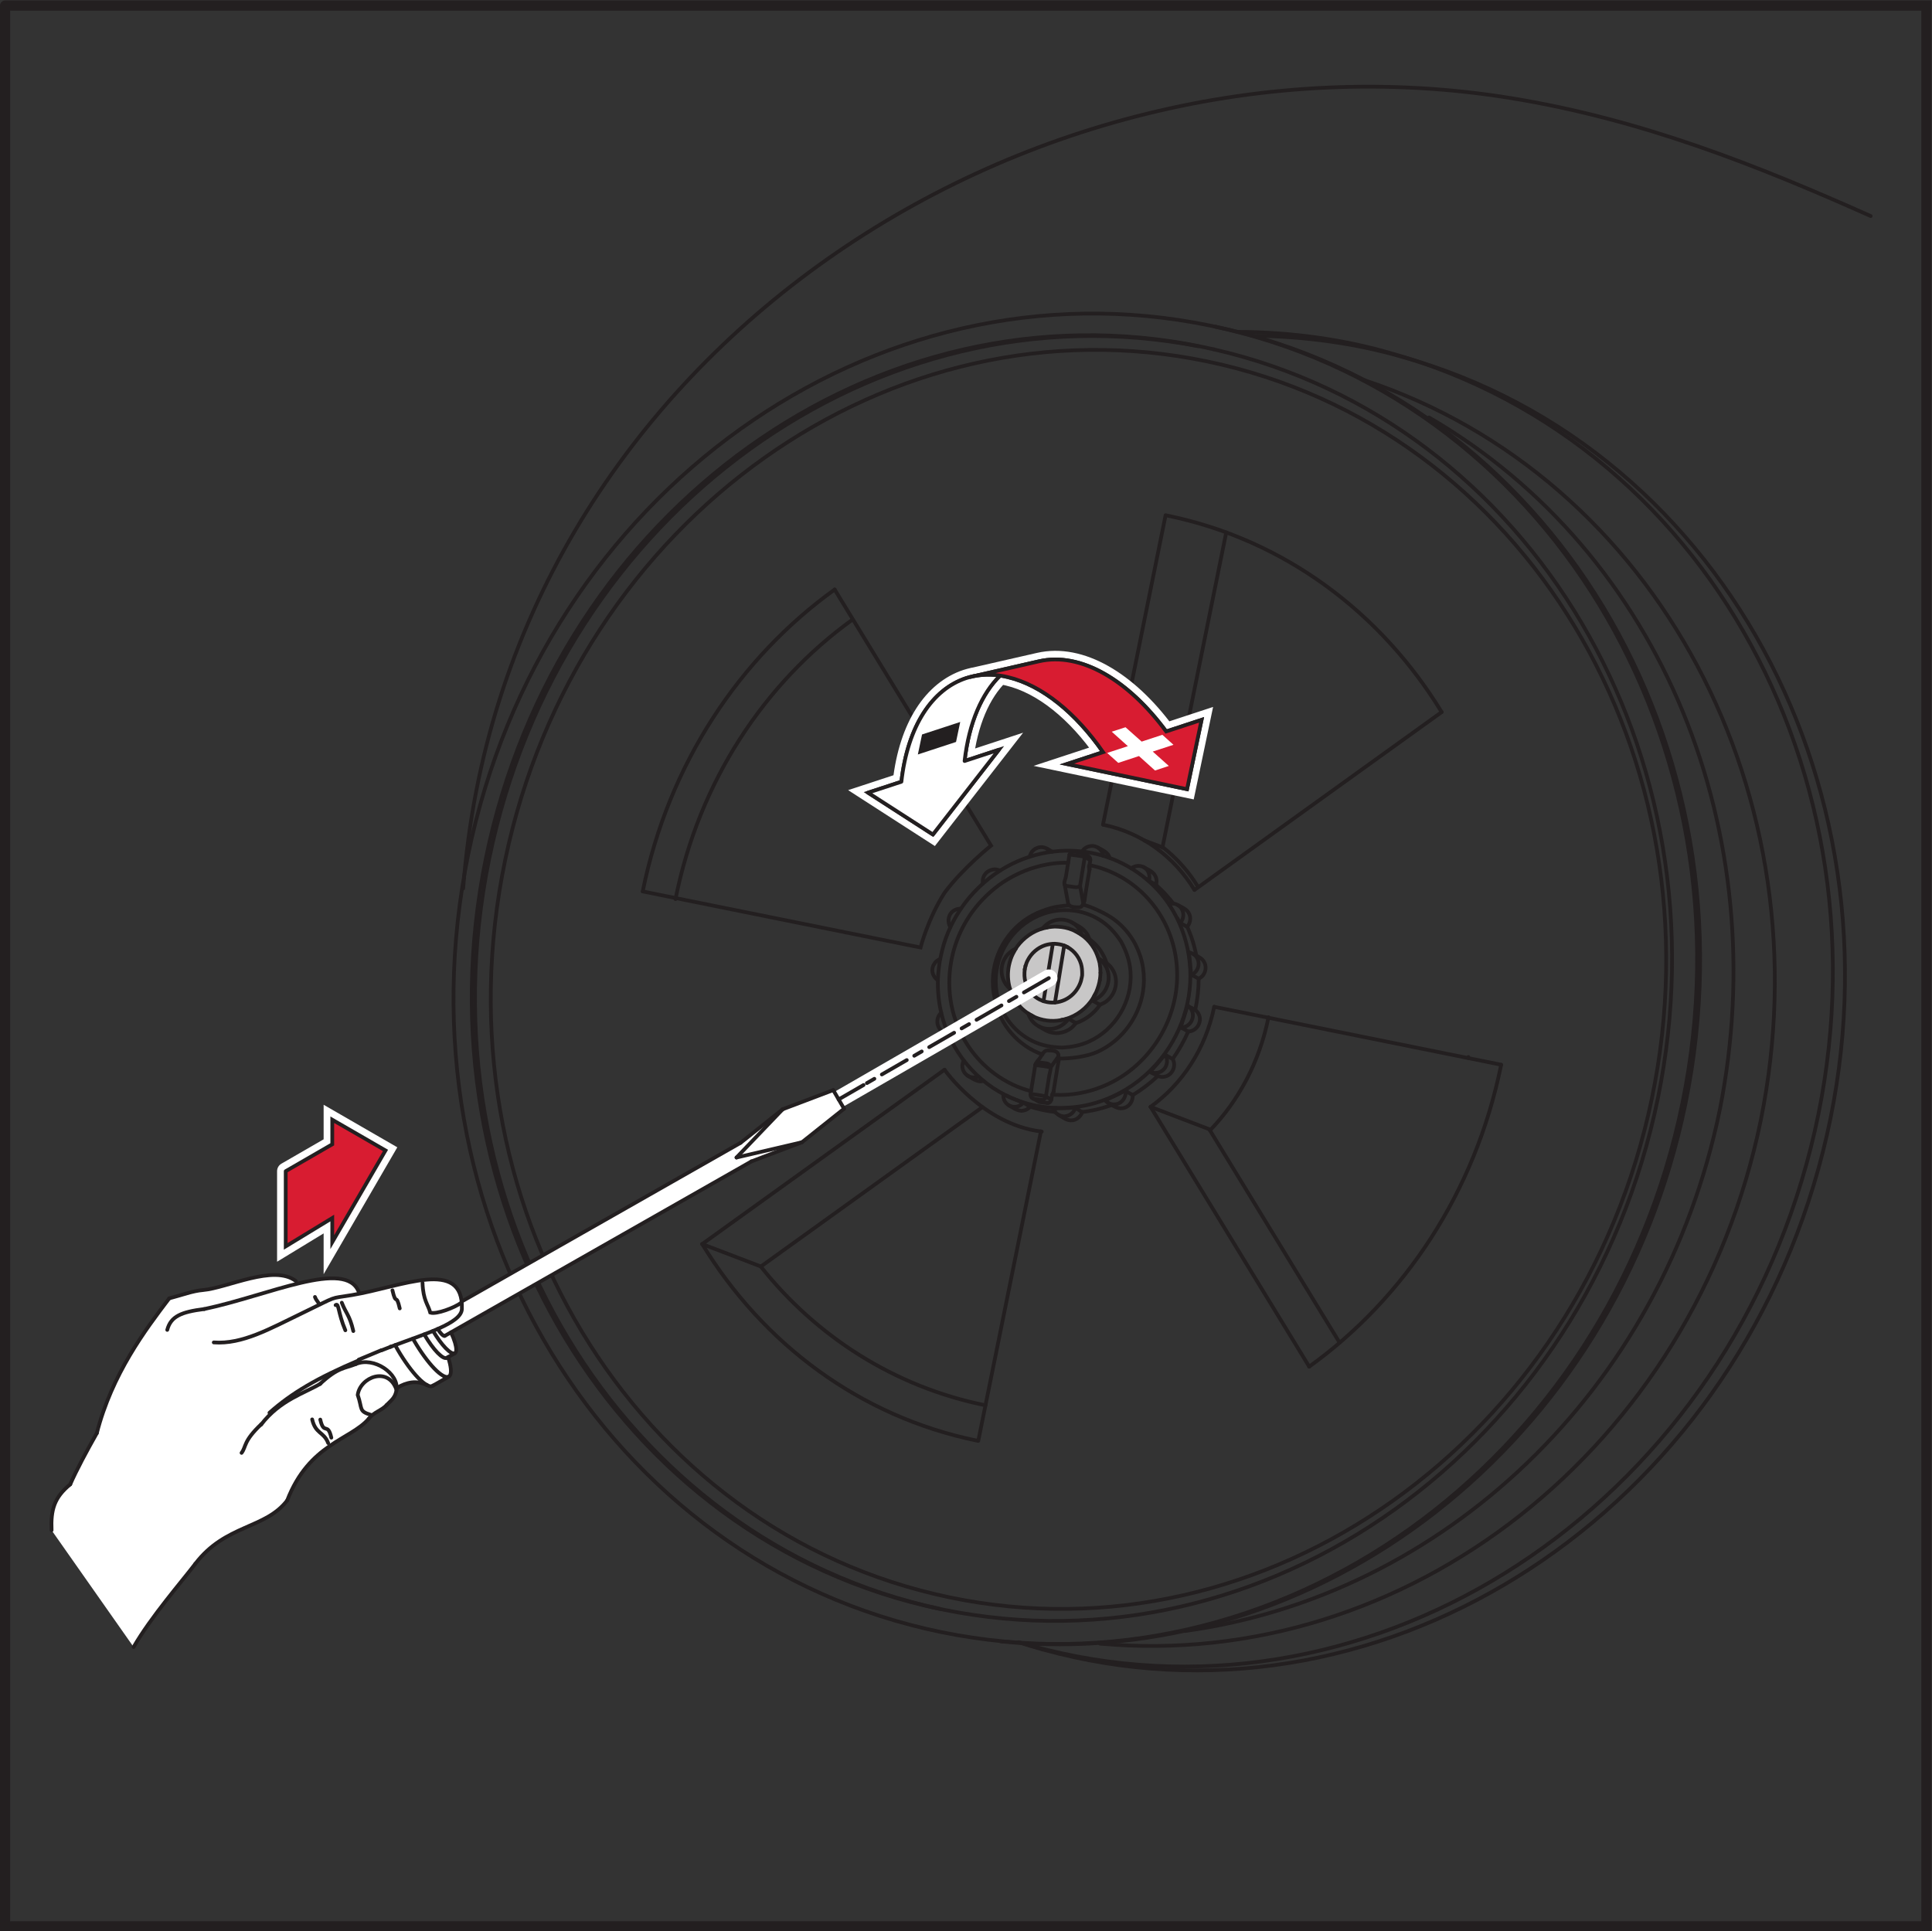 <?xml version="1.0" encoding="UTF-8" standalone="no"?>
<svg
   xmlns:dc="http://purl.org/dc/elements/1.1/"
   xmlns:cc="http://creativecommons.org/ns#"
   xmlns:rdf="http://www.w3.org/1999/02/22-rdf-syntax-ns#"
   xmlns:svg="http://www.w3.org/2000/svg"
   xmlns="http://www.w3.org/2000/svg"
   xmlns:sodipodi="http://sodipodi.sourceforge.net/DTD/sodipodi-0.dtd"
   xmlns:inkscape="http://www.inkscape.org/namespaces/inkscape"
   version="1.1"
   id="svg2"
   xml:space="preserve"
   width="253.64"
   height="253.587"
   viewBox="0 0 253.64 253.587"
   sodipodi:docname="OBJ_GRAF-0000021413-XX-002.eps"><rect x="0" y="0" width="253.64" height="253.587" fill="#333333" stroke="none"/><defs
     id="defs6" /><sodipodi:namedview
     pagecolor="#ffffff"
     bordercolor="#666666"
     borderopacity="1"
     objecttolerance="10"
     gridtolerance="10"
     guidetolerance="10"
     inkscape:pageopacity="0"
     inkscape:pageshadow="2"
     inkscape:window-width="640"
     inkscape:window-height="480"
     id="namedview4" /><g
     id="g10"
     inkscape:groupmode="layer"
     inkscape:label="ink_ext_XXXXXX"
     transform="matrix(1.333,0,0,-1.333,0,253.587)"><g
       id="g12"
       transform="scale(0.1)"><path
         d="M 5.004,1896.9 H 1897.26 V 5 H 5.004 v 1891.9"
         style="fill:none;stroke:#231f20;stroke-width:10;stroke-linecap:round;stroke-linejoin:miter;stroke-miterlimit:4;stroke-dasharray:none;stroke-opacity:1"
         id="path14" /><path
         d="m 927.102,294.762 c -330.2,67.699 -538.805,410.718 -465.954,766.128 72.891,355.4 399.641,588.65 729.852,520.96 330.19,-67.71 538.81,-410.72 465.93,-766.131 -72.86,-355.418 -399.62,-588.66 -729.828,-520.957"
         style="fill:none;stroke:#231f20;stroke-width:3.69;stroke-linecap:round;stroke-linejoin:miter;stroke-miterlimit:4;stroke-dasharray:none;stroke-opacity:1"
         id="path16" /><path
         d="m 456.168,1027.26 c 39.324,521.15 551.022,856.68 1032.062,778.46 128.81,-20.96 242.94,-66.46 354.16,-116.15"
         style="fill:none;stroke:#231f20;stroke-width:3.69;stroke-linecap:round;stroke-linejoin:miter;stroke-miterlimit:4;stroke-dasharray:none;stroke-opacity:1"
         id="path18" /><path
         d="M 962.301,483.34 C 846.051,507.16 751.148,579.398 691.59,676.969"
         style="fill:none;stroke:#231f20;stroke-width:3.69;stroke-linecap:round;stroke-linejoin:miter;stroke-miterlimit:4;stroke-dasharray:none;stroke-opacity:1"
         id="path20" /><path
         d="m 633,1024.38 c 25.469,125.89 95.879,230.32 189.102,297.37"
         style="fill:none;stroke:#231f20;stroke-width:3.69;stroke-linecap:round;stroke-linejoin:miter;stroke-miterlimit:4;stroke-dasharray:none;stroke-opacity:1"
         id="path22" /><path
         d="m 1149.13,1394.64 c 116.25,-23.84 211.13,-96.05 270.71,-193.63"
         style="fill:none;stroke:#231f20;stroke-width:3.69;stroke-linecap:round;stroke-linejoin:miter;stroke-miterlimit:4;stroke-dasharray:none;stroke-opacity:1"
         id="path24" /><path
         d="M 1478.44,853.602 C 1452.94,727.691 1382.56,623.281 1289.33,556.211"
         style="fill:none;stroke:#231f20;stroke-width:3.69;stroke-linecap:round;stroke-linejoin:miter;stroke-miterlimit:4;stroke-dasharray:none;stroke-opacity:1"
         id="path26" /><path
         d="M 1343.38,1528.03 C 1633.41,1432 1798.32,1116.64 1734.21,799.191 1667.86,475.629 1385.23,256.121 1083.38,283.398"
         style="fill:none;stroke:#231f20;stroke-width:3.69;stroke-linecap:round;stroke-linejoin:miter;stroke-miterlimit:4;stroke-dasharray:none;stroke-opacity:1"
         id="path28" /><path
         d="m 1195.41,1558.29 c 312.88,-71.61 506.48,-399.72 437.41,-737.642 -70.4,-343.5 -385.9,-568.957 -704.59,-503.597"
         style="fill:none;stroke:#231f20;stroke-width:3.69;stroke-linecap:round;stroke-linejoin:miter;stroke-miterlimit:4;stroke-dasharray:none;stroke-opacity:1"
         id="path30" /><path
         d="m 927.133,317.32 c -316.512,67.391 -515.106,397.41 -445.391,738.88 69.707,341.25 381.278,566.23 698.088,505.22"
         style="fill:none;stroke:#231f20;stroke-width:3.69;stroke-linecap:round;stroke-linejoin:miter;stroke-miterlimit:4;stroke-dasharray:none;stroke-opacity:1"
         id="path32" /><path
         d="M 925.531,317.578 C 608.078,384.301 408.488,715.02 478.609,1057.32 c 70.43,343.46 385.871,568.95 704.591,503.62 4.19,-0.89 8.4,-1.77 11.93,-2.6"
         style="fill:none;stroke:#231f20;stroke-width:3.69;stroke-linecap:round;stroke-linejoin:miter;stroke-miterlimit:4;stroke-dasharray:none;stroke-opacity:1"
         id="path34" /><path
         d="m 935.281,328.988 c -311.84,65 -507.812,390.203 -437.73,726.372 70.078,336.18 379.687,556 691.499,491 311.83,-65.02 507.8,-390.23 437.73,-726.391 C 1556.69,483.82 1247.1,263.988 935.281,328.988"
         style="fill:none;stroke:#231f20;stroke-width:3.69;stroke-linecap:round;stroke-linejoin:miter;stroke-miterlimit:4;stroke-dasharray:none;stroke-opacity:1"
         id="path36" /><path
         d="m 1014.99,281.5 c -2.86,0.781 -5.72,1.609 -8.16,2.32"
         style="fill:none;stroke:#231f20;stroke-width:3.69;stroke-linecap:round;stroke-linejoin:miter;stroke-miterlimit:4;stroke-dasharray:none;stroke-opacity:1"
         id="path38" /><path
         d="m 1218.47,1575.51 c 53.39,-0.15 104.87,-7.62 149.45,-20.49 324.52,-89.93 508.58,-447.93 411.12,-799.579 C 1681.57,403.75 1339.51,191.57 1014.99,281.5"
         style="fill:none;stroke:#231f20;stroke-width:3.69;stroke-linecap:round;stroke-linejoin:miter;stroke-miterlimit:4;stroke-dasharray:none;stroke-opacity:1"
         id="path40" /><path
         d="m 1196.95,1580.61 c 328.78,-69.27 535.5,-411.47 462.99,-765.52 C 1591.35,480.57 1297.8,254.301 985.73,285.602"
         style="fill:none;stroke:#231f20;stroke-width:3.69;stroke-linecap:round;stroke-linejoin:miter;stroke-miterlimit:4;stroke-dasharray:none;stroke-opacity:1"
         id="path42" /><path
         d="M 1407.44,1491.16 C 1638.32,1357.29 1747.5,1079.51 1693.81,809.359 1636.89,531.84 1420.9,330.859 1167.36,295.898"
         style="fill:none;stroke:#231f20;stroke-width:3.69;stroke-linecap:round;stroke-linejoin:miter;stroke-miterlimit:4;stroke-dasharray:none;stroke-opacity:1"
         id="path44" /><path
         d="m 1026.92,277.672 c -8.39,2.328 -16.72,4.828 -23.77,7.148"
         style="fill:none;stroke:#231f20;stroke-width:3.69;stroke-linecap:round;stroke-linejoin:miter;stroke-miterlimit:4;stroke-dasharray:none;stroke-opacity:1"
         id="path46" /><path
         d="m 1233.44,1571.64 c 52.29,-0.39 102.76,-7.85 146.44,-20.45 324.49,-89.94 508.57,-447.94 411.12,-799.62 -97.48,-351.66 -439.57,-563.84 -764.08,-473.898"
         style="fill:none;stroke:#231f20;stroke-width:3.69;stroke-linecap:round;stroke-linejoin:miter;stroke-miterlimit:4;stroke-dasharray:none;stroke-opacity:1"
         id="path48" /><path
         d="m 1086.67,1090 c 38.53,-7.91 70,-31.85 89.74,-64.2"
         style="fill:none;stroke:#231f20;stroke-width:3.69;stroke-linecap:round;stroke-linejoin:miter;stroke-miterlimit:4;stroke-dasharray:none;stroke-opacity:1"
         id="path50" /><path
         d="m 1195.82,910.68 c -8.46,-41.7 -31.77,-76.301 -62.66,-98.532"
         style="fill:none;stroke:#231f20;stroke-width:3.69;stroke-linecap:round;stroke-linejoin:miter;stroke-miterlimit:4;stroke-dasharray:none;stroke-opacity:1"
         id="path52" /><path
         d="m 1026,787.738 c -0.44,0.082 -0.87,0.16 -1.25,0.242"
         style="fill:none;stroke:#231f20;stroke-width:3.69;stroke-linecap:round;stroke-linejoin:miter;stroke-miterlimit:4;stroke-dasharray:none;stroke-opacity:1"
         id="path54" /><path
         d="M 1133.16,812.148 1289.41,556.27"
         style="fill:none;stroke:#231f20;stroke-width:3.69;stroke-linecap:round;stroke-linejoin:miter;stroke-miterlimit:4;stroke-dasharray:none;stroke-opacity:1"
         id="path56" /><path
         d="M 1025.16,787.898 963.469,483.102"
         style="fill:none;stroke:#231f20;stroke-width:3.69;stroke-linecap:round;stroke-linejoin:miter;stroke-miterlimit:4;stroke-dasharray:none;stroke-opacity:1"
         id="path58" /><path
         d="M 930.262,848.73 691.57,676.988"
         style="fill:none;stroke:#231f20;stroke-width:3.69;stroke-linecap:round;stroke-linejoin:miter;stroke-miterlimit:4;stroke-dasharray:none;stroke-opacity:1"
         id="path60" /><path
         d="m 633,1024.34 273.617,-55.254 c 0,0 7.211,28.281 23.672,53.984 18.238,24.47 45.774,46.39 45.774,46.39 L 822.02,1321.71"
         style="fill:none;stroke:#231f20;stroke-width:3.69;stroke-linecap:round;stroke-linejoin:miter;stroke-miterlimit:4;stroke-dasharray:none;stroke-opacity:1"
         id="path62" /><path
         d="m 1086.29,1090.06 61.68,304.82"
         style="fill:none;stroke:#231f20;stroke-width:3.69;stroke-linecap:round;stroke-linejoin:miter;stroke-miterlimit:4;stroke-dasharray:none;stroke-opacity:1"
         id="path64" /><path
         d="M 1176.41,1025.82 1419.86,1201"
         style="fill:none;stroke:#231f20;stroke-width:3.69;stroke-linecap:round;stroke-linejoin:miter;stroke-miterlimit:4;stroke-dasharray:none;stroke-opacity:1"
         id="path66" /><path
         d="m 1195.82,910.688 282.63,-57.059"
         style="fill:none;stroke:#231f20;stroke-width:3.69;stroke-linecap:round;stroke-linejoin:miter;stroke-miterlimit:4;stroke-dasharray:none;stroke-opacity:1"
         id="path68" /><path
         d="m 1133.16,812.148 57.83,-22.078"
         style="fill:none;stroke:#231f20;stroke-width:3.69;stroke-linecap:round;stroke-linejoin:miter;stroke-miterlimit:4;stroke-dasharray:none;stroke-opacity:1"
         id="path70" /><path
         d="m 691.57,676.988 57.821,-22.09"
         style="fill:none;stroke:#231f20;stroke-width:3.69;stroke-linecap:round;stroke-linejoin:miter;stroke-miterlimit:4;stroke-dasharray:none;stroke-opacity:1"
         id="path72" /><path
         d="M 970.609,518.16 C 880.07,536.461 803.41,586.609 749.211,654.961"
         style="fill:none;stroke:#231f20;stroke-width:3.69;stroke-linecap:round;stroke-linejoin:miter;stroke-miterlimit:4;stroke-dasharray:none;stroke-opacity:1"
         id="path74" /><path
         d="m 665.289,1016.75 c 23.207,116.28 87.941,212.86 173.828,274.97"
         style="fill:none;stroke:#231f20;stroke-width:3.69;stroke-linecap:round;stroke-linejoin:miter;stroke-miterlimit:4;stroke-dasharray:none;stroke-opacity:1"
         id="path76" /><path
         d="m 1446.14,861.23 c -0.07,-0.359 -0.13,-0.699 -0.19,-0.992"
         style="fill:none;stroke:#231f20;stroke-width:3.69;stroke-linecap:round;stroke-linejoin:miter;stroke-miterlimit:4;stroke-dasharray:none;stroke-opacity:1"
         id="path78" /><path
         d="m 1249.3,900.43 c -8.82,-44.2 -29.73,-82.641 -57.63,-111.469"
         style="fill:none;stroke:#231f20;stroke-width:3.69;stroke-linecap:round;stroke-linejoin:miter;stroke-miterlimit:4;stroke-dasharray:none;stroke-opacity:1"
         id="path80" /><path
         d="m 967.602,811.898 -218.211,-157"
         style="fill:none;stroke:#231f20;stroke-width:3.69;stroke-linecap:round;stroke-linejoin:miter;stroke-miterlimit:4;stroke-dasharray:none;stroke-opacity:1"
         id="path82" /><path
         d="M 1190.99,790.07 1319.36,579.82"
         style="fill:none;stroke:#231f20;stroke-width:3.69;stroke-linecap:round;stroke-linejoin:miter;stroke-miterlimit:4;stroke-dasharray:none;stroke-opacity:1"
         id="path84" /><path
         d="m 1126.91,1074.63 17.57,-6.71"
         style="fill:none;stroke:#231f20;stroke-width:3.69;stroke-linecap:round;stroke-linejoin:miter;stroke-miterlimit:4;stroke-dasharray:none;stroke-opacity:1"
         id="path86" /><path
         d="m 1144.86,1067.48 62.81,310.45"
         style="fill:none;stroke:#231f20;stroke-width:3.69;stroke-linecap:round;stroke-linejoin:miter;stroke-miterlimit:4;stroke-dasharray:none;stroke-opacity:1"
         id="path88" /><path
         d="m 1144.92,1068.09 c 14.47,-11.28 26.39,-24.97 34.96,-39.28"
         style="fill:none;stroke:#231f20;stroke-width:3.69;stroke-linecap:round;stroke-linejoin:miter;stroke-miterlimit:4;stroke-dasharray:none;stroke-opacity:1"
         id="path90" /><path
         d="m 930.262,848.73 c 0,0 37.578,-53.71 94.898,-60.832"
         style="fill:none;stroke:#231f20;stroke-width:3.69;stroke-linecap:round;stroke-linejoin:miter;stroke-miterlimit:4;stroke-dasharray:none;stroke-opacity:1"
         id="path92" /><path
         d="m 994.633,928.57 c 0,0 8.307,-31.699 44.137,-31.73 35.83,-0.031 44.44,40.195 44.44,40.195 0,0 6.27,42.758 -35.97,51.973 -42.25,9.211 -61.619,-41.055 -52.607,-60.438 v 0"
         style="fill:#c8c7c7;fill-opacity:1;fill-rule:evenodd;stroke:none"
         id="path94" /><path
         d="m 1036.39,1063.45 -5.24,2.97"
         style="fill:none;stroke:#231f20;stroke-width:3.69;stroke-linecap:round;stroke-linejoin:miter;stroke-miterlimit:4;stroke-dasharray:none;stroke-opacity:1"
         id="path96" /><path
         d="M 934.242,882.98 928.949,886"
         style="fill:none;stroke:#231f20;stroke-width:3.69;stroke-linecap:round;stroke-linejoin:miter;stroke-miterlimit:4;stroke-dasharray:none;stroke-opacity:1"
         id="path98" /><path
         d="m 1131.62,1034.61 c 1.48,5.75 -0.63,12 -6.52,14.23 -1.4,0.51 -2.73,0.66 -4.2,0.71 -2.67,-0.24 -4.53,-1.01 -6.83,-2.32"
         style="fill:none;stroke:#231f20;stroke-width:3.69;stroke-linecap:round;stroke-linejoin:miter;stroke-miterlimit:4;stroke-dasharray:none;stroke-opacity:1"
         id="path100" /><path
         d="m 1155.62,1012.38 c -4.15,5.27 -8.49,10.33 -13.4,14.94 l -3.72,3.39 c -2.6,1.93 -5.76,3.02 -8.36,4.98"
         style="fill:none;stroke:#231f20;stroke-width:3.69;stroke-linecap:round;stroke-linejoin:miter;stroke-miterlimit:4;stroke-dasharray:none;stroke-opacity:1"
         id="path102" /><path
         d="m 1128.91,1036.7 2.12,-1.7 0.59,-0.39"
         style="fill:none;stroke:#231f20;stroke-width:3.69;stroke-linecap:round;stroke-linejoin:miter;stroke-miterlimit:4;stroke-dasharray:none;stroke-opacity:1"
         id="path104" /><path
         d="m 1161.32,994.672 c 1.24,-1.934 2.02,-1.902 4.54,-3.328 l 3.44,-1.965 c 0.53,-0.625 3.56,-8.668 3.84,-9.414 2.22,-6.211 3.83,-12.547 5.16,-19.012"
         style="fill:none;stroke:#231f20;stroke-width:3.69;stroke-linecap:round;stroke-linejoin:miter;stroke-miterlimit:4;stroke-dasharray:none;stroke-opacity:1"
         id="path106" /><path
         d="m 1171.44,964.176 c -0.67,-0.403 -0.24,-2.453 -0.15,-3.047 0.64,-4.934 1.13,-9.824 1.4,-14.793"
         style="fill:none;stroke:#231f20;stroke-width:3.69;stroke-linecap:round;stroke-linejoin:miter;stroke-miterlimit:4;stroke-dasharray:none;stroke-opacity:1"
         id="path108" /><path
         d="m 1173.04,943.754 c 0.52,-2.266 1.61,-2.059 4.07,-3.465 l 3.44,-1.953"
         style="fill:none;stroke:#231f20;stroke-width:3.69;stroke-linecap:round;stroke-linejoin:miter;stroke-miterlimit:4;stroke-dasharray:none;stroke-opacity:1"
         id="path110" /><path
         d="m 1177.15,907.535 c 2.2,10.203 3.35,20.352 3.4,30.801"
         style="fill:none;stroke:#231f20;stroke-width:3.69;stroke-linecap:round;stroke-linejoin:miter;stroke-miterlimit:4;stroke-dasharray:none;stroke-opacity:1"
         id="path112" /><path
         d="m 1175.5,962.555 c 3.02,-1.719 6.66,-3.125 9.03,-5.762 3.67,-4.094 3.73,-10.391 0.49,-14.766 -1.21,-1.632 -2.71,-2.714 -4.47,-3.691"
         style="fill:none;stroke:#231f20;stroke-width:3.69;stroke-linecap:round;stroke-linejoin:miter;stroke-miterlimit:4;stroke-dasharray:none;stroke-opacity:1"
         id="path114" /><path
         d="m 1173.68,942.23 c 2.2,1.223 4,2.715 5.26,4.942 2.67,4.699 1.86,10.93 -2.29,14.523 -1.54,1.317 -3.26,1.973 -5.21,2.481"
         style="fill:none;stroke:#231f20;stroke-width:3.69;stroke-linecap:round;stroke-linejoin:miter;stroke-miterlimit:4;stroke-dasharray:none;stroke-opacity:1"
         id="path116" /><path
         d="m 1173.68,942.23 c -1.01,1.282 -0.92,3.34 -1.02,4.883"
         style="fill:none;stroke:#231f20;stroke-width:3.69;stroke-linecap:round;stroke-linejoin:miter;stroke-miterlimit:4;stroke-dasharray:none;stroke-opacity:1"
         id="path118" /><path
         d="m 1163.47,892.801 c 0,0 -0.13,-0.571 -0.19,-0.84 -0.44,-2.461 0.93,-2.141 3.57,-3.641 3.21,-1.832 2.38,-2.199 4.88,-1.832 8.13,1.25 12.7,10.934 8.33,17.922 -0.72,1.16 -1.74,2.383 -2.91,3.125 -0.52,0.32 -6.49,3.809 -7.03,3.926 -0.95,-0.363 -1.36,-2.18 -1.61,-3.02 -1.41,-4.843 -2.91,-9.57 -4.64,-14.3"
         style="fill:none;stroke:#231f20;stroke-width:3.69;stroke-linecap:round;stroke-linejoin:miter;stroke-miterlimit:4;stroke-dasharray:none;stroke-opacity:1"
         id="path120" /><path
         d="m 1170.28,911.43 c 1.51,-1.25 2.75,-2.555 3.58,-4.364 2.51,-5.476 0.24,-12.214 -4.94,-15.226 -1.73,-1 -3.54,-1.399 -5.51,-1.578"
         style="fill:none;stroke:#231f20;stroke-width:3.69;stroke-linecap:round;stroke-linejoin:miter;stroke-miterlimit:4;stroke-dasharray:none;stroke-opacity:1"
         id="path122" /><path
         d="m 1163.41,890.262 c -0.62,1.429 0.28,3.25 0.74,4.609"
         style="fill:none;stroke:#231f20;stroke-width:3.69;stroke-linecap:round;stroke-linejoin:miter;stroke-miterlimit:4;stroke-dasharray:none;stroke-opacity:1"
         id="path124" /><path
         d="m 925.34,954.535 c 1.609,8.223 3.461,16.301 6.344,24.192 5.265,14.394 13.129,27.823 22.976,39.573 11.602,13.79 25.981,25.24 42.168,33.21 14.702,7.24 30.932,11.64 47.292,12.7 13.45,0.85 27.17,-0.52 40.16,-4.15 11.67,-3.25 22.8,-8.34 32.93,-14.92 10.17,-6.6 19.34,-14.72 27.07,-24.07 22.82,-27.675 32.17,-64.902 26.44,-100.195 -2.9,-17.871 -9.6,-35.086 -19.41,-50.316 -10.57,-16.387 -24.64,-30.321 -41.25,-40.579 -12.85,-7.949 -27.08,-13.679 -41.91,-16.628 -8.05,-1.614 -16.14,-2.133 -24.33,-2.391 -5.41,0.199 -10.82,0.379 -16.18,1.129 -10.66,1.441 -21.2,4.371 -31.081,8.621 -35.168,15.16 -61.149,47.23 -69.688,84.469 -2.449,10.715 -3.508,21.847 -3.144,32.824 0.191,5.539 0.906,11.016 1.613,16.531"
         style="fill:none;stroke:#231f20;stroke-width:3.69;stroke-linecap:round;stroke-linejoin:miter;stroke-miterlimit:4;stroke-dasharray:none;stroke-opacity:1"
         id="path126" /><path
         d="m 925.969,957.738 c -1.989,-0.898 -3.301,-1.492 -4.879,-3.34 l -1.879,-2.976 c -2.441,-5.559 -0.238,-11.359 4.488,-14.609"
         style="fill:none;stroke:#231f20;stroke-width:3.69;stroke-linecap:round;stroke-linejoin:miter;stroke-miterlimit:4;stroke-dasharray:none;stroke-opacity:1"
         id="path128" /><path
         d="m 1055.97,1063.42 1.61,0.24 8.18,-1.18"
         style="fill:none;stroke:#231f20;stroke-width:3.69;stroke-linecap:round;stroke-linejoin:miter;stroke-miterlimit:4;stroke-dasharray:none;stroke-opacity:1"
         id="path130" /><path
         d="m 1086.54,1059.35 c -0.88,5.52 -4.77,9.12 -10.25,9.82 -3.29,-0.03 -6.15,-0.87 -8.69,-3.11 l -1.95,-2.44"
         style="fill:none;stroke:#231f20;stroke-width:3.69;stroke-linecap:round;stroke-linejoin:miter;stroke-miterlimit:4;stroke-dasharray:none;stroke-opacity:1"
         id="path132" /><path
         d="m 1065.46,1062.54 v 0 0 c 0,0 0.56,-0.1 0.9,-0.31 0,0 4.94,-2.8 5.23,-2.97 0.3,-0.15 0.33,-0.17 0.33,-0.17 0.75,-0.42 1.32,-1.09 1.64,-1.89 0.83,-2.07 -0.48,-5.17 -0.57,-6.91 l 0.28,-4.37 v 0"
         style="fill:none;stroke:#231f20;stroke-width:3.69;stroke-linecap:round;stroke-linejoin:miter;stroke-miterlimit:4;stroke-dasharray:none;stroke-opacity:1"
         id="path134" /><path
         d="m 1036.26,824.109 c 6.8,-0.218 8.54,-0.437 15.34,0.039 15.47,1.122 30.66,5.543 44.39,12.75 37.46,19.653 62.17,59.493 63.32,101.77 0.28,10.34 -0.82,20.762 -3.31,30.832 -2.48,9.961 -6.3,19.586 -11.4,28.504 -7.56,13.246 -17.88,24.886 -30.2,33.896 -8.21,5.99 -17.24,10.78 -26.78,14.23 -6.33,2.29 -8.09,2.56 -14.63,4.16"
         style="fill:none;stroke:#231f20;stroke-width:3.69;stroke-linecap:round;stroke-linejoin:miter;stroke-miterlimit:4;stroke-dasharray:none;stroke-opacity:1"
         id="path136" /><path
         d="m 1073.79,1055.15 -5.44,3.1 -0.47,0.17 -0.34,0.09 c -0.68,0.19 -1.36,0.33 -2.05,0.45 -0.29,0.06 -0.29,0.06 -0.59,0.12 -3.27,0.51 -6.52,0.98 -9.8,1.34 l -0.5,0.05 -0.77,0.03 -0.47,-0.03"
         style="fill:none;stroke:#231f20;stroke-width:3.69;stroke-linecap:round;stroke-linejoin:miter;stroke-miterlimit:4;stroke-dasharray:none;stroke-opacity:1"
         id="path138" /><path
         d="m 1053.5,1060.88 -0.24,-0.46 -1.25,-7.71 -2.23,-13.82 c -0.5,-3.01 -3.45,-7.92 0.42,-9.07 l 1.03,-0.23 7.48,-1.02 1.13,-0.07 c 1.1,0.03 2.26,0.13 3.24,0.7 l 0.63,0.5 1.25,7.72 2.14,13.11 1.25,7.72 c 0.09,0.5 0.06,0.98 -0.06,1.48 l -0.06,0.31 c -0.33,0.8 -0.71,1.34 -1.37,1.89"
         style="fill:none;stroke:#231f20;stroke-width:3.69;stroke-linecap:round;stroke-linejoin:miter;stroke-miterlimit:4;stroke-dasharray:none;stroke-opacity:1"
         id="path140" /><path
         d="m 980.25,916.723 c -0.227,0.871 -0.449,1.73 -0.648,2.617 -1.692,7.297 -2.204,14.828 -1.571,22.277 2.41,28.508 21.782,54.043 48.799,63.643 1.19,0.42 2.38,0.8 3.57,1.14"
         style="fill:none;stroke:#231f20;stroke-width:3.69;stroke-linecap:round;stroke-linejoin:miter;stroke-miterlimit:4;stroke-dasharray:none;stroke-opacity:1"
         id="path142" /><path
         d="m 1066.51,1011.39 c -0.74,-1.54 -1.91,-2.6 -3.64,-2.73 -2.94,0.15 -10.08,-0.38 -10.95,4.17 l -1.42,7.67 -0.55,3.01 -1.42,7.68"
         style="fill:none;stroke:#231f20;stroke-width:3.69;stroke-linecap:round;stroke-linejoin:miter;stroke-miterlimit:4;stroke-dasharray:none;stroke-opacity:1"
         id="path144" /><path
         d="m 1042.66,859.699 c 11.26,-0.16 27.42,1.84 37.75,6.43 25.72,11.461 43.57,36.914 45.94,64.93 0.66,7.863 0.1,15.812 -1.65,23.496 -1.76,7.59 -4.69,14.883 -8.7,21.543 -4.98,8.254 -11.6,15.488 -19.41,21.125 -7.47,5.367 -21.23,11.827 -30.08,14.167"
         style="fill:none;stroke:#231f20;stroke-width:3.69;stroke-linecap:round;stroke-linejoin:miter;stroke-miterlimit:4;stroke-dasharray:none;stroke-opacity:1"
         id="path146" /><path
         d="m 1053.09,1010.59 c -7.89,-0.53 -15.82,-1.42 -23.25,-4.39"
         style="fill:none;stroke:#231f20;stroke-width:3.69;stroke-linecap:round;stroke-linejoin:miter;stroke-miterlimit:4;stroke-dasharray:none;stroke-opacity:1"
         id="path148" /><path
         d="m 1104.05,974.996 c 5.16,-9.375 8.62,-19.074 9.38,-29.816 2.03,-28.895 -14.82,-57.09 -41.32,-68.879 -8.17,-3.653 -16.59,-5.211 -25.46,-5.789 -10.59,0.168 -20.62,1.91 -30.18,6.66 -7.73,3.84 -14.64,9.277 -20.208,15.859 -5.641,6.629 -9.871,14.407 -12.489,22.688 -1.582,5.058 -2.566,10.261 -2.941,15.535 -1.894,27.051 12.731,53.625 36.568,66.543 6.18,3.373 12.89,5.743 19.79,7.043 6.87,1.28 13.93,1.46 20.84,0.52 8.57,-1.18 16.89,-4.11 24.29,-8.579 9.11,-5.496 15.95,-12.996 21.73,-21.785"
         style="fill:none;stroke:#231f20;stroke-width:3.69;stroke-linecap:round;stroke-linejoin:miter;stroke-miterlimit:4;stroke-dasharray:none;stroke-opacity:1"
         id="path150" /><path
         d="m 1063.71,1029.7 1.43,-7.67 0.32,-1.7 1.41,-7.68 -0.15,-0.65"
         style="fill:none;stroke:#231f20;stroke-width:3.69;stroke-linecap:round;stroke-linejoin:miter;stroke-miterlimit:4;stroke-dasharray:none;stroke-opacity:1"
         id="path152" /><path
         d="m 1066.51,1011.39 c 2.4,5.19 1.13,1.8 2.55,10.54 l 2.48,15.18 c 1.48,9.14 1.42,5.11 0.97,12.07"
         style="fill:none;stroke:#231f20;stroke-width:3.69;stroke-linecap:round;stroke-linejoin:miter;stroke-miterlimit:4;stroke-dasharray:none;stroke-opacity:1"
         id="path154" /><path
         d="m 1042.42,863.039 c -0.68,5.109 -7.11,4.52 -11.03,4.75 -3.55,-0.277 -5.74,-5.5 -7.18,-7.527 -0.62,-0.891 -4.25,-4.571 -4.5,-7.172"
         style="fill:none;stroke:#231f20;stroke-width:3.69;stroke-linecap:round;stroke-linejoin:miter;stroke-miterlimit:4;stroke-dasharray:none;stroke-opacity:1"
         id="path156" /><path
         d="m 1026.65,863.719 c -23.63,8.34 -41.873,28.992 -46.548,53.746"
         style="fill:none;stroke:#231f20;stroke-width:3.69;stroke-linecap:round;stroke-linejoin:miter;stroke-miterlimit:4;stroke-dasharray:none;stroke-opacity:1"
         id="path158" /><path
         d="m 1042.42,863.039 c 0.45,-6.937 0.51,-2.898 -0.97,-12.039 l -2.47,-15.191 -1.25,-7.719 0.06,-0.641"
         style="fill:none;stroke:#231f20;stroke-width:3.69;stroke-linecap:round;stroke-linejoin:miter;stroke-miterlimit:4;stroke-dasharray:none;stroke-opacity:1"
         id="path160" /><path
         d="m 1037.79,827.449 -1.53,-3.34 c -0.83,-2.91 -0.17,-7.918 -4.49,-8.218"
         style="fill:none;stroke:#231f20;stroke-width:3.69;stroke-linecap:round;stroke-linejoin:miter;stroke-miterlimit:4;stroke-dasharray:none;stroke-opacity:1"
         id="path162" /><path
         d="m 1042.81,804.039 c 3.01,-1.711 6.08,-4.09 9.52,-4.91 6.16,-1.481 11.53,2.441 13.73,7.98"
         style="fill:none;stroke:#231f20;stroke-width:3.69;stroke-linecap:round;stroke-linejoin:miter;stroke-miterlimit:4;stroke-dasharray:none;stroke-opacity:1"
         id="path164" /><path
         d="m 1059.18,811.02 c -1.91,-4.872 -5.65,-7.829 -10.89,-8.29 -3.93,0.161 -7.44,1.731 -9.58,5.161 -0.57,0.91 -0.75,1.839 -1.28,2.738"
         style="fill:none;stroke:#231f20;stroke-width:3.69;stroke-linecap:round;stroke-linejoin:miter;stroke-miterlimit:4;stroke-dasharray:none;stroke-opacity:1"
         id="path166" /><path
         d="m 1017.91,820.398 0.26,-0.367 7.5,-1.031 v 0"
         style="fill:none;stroke:#231f20;stroke-width:3.69;stroke-linecap:round;stroke-linejoin:miter;stroke-miterlimit:4;stroke-dasharray:none;stroke-opacity:1"
         id="path168" /><path
         d="m 1031.92,815.898 -8.31,1.043 -5.44,3.09 -1.13,0.36 c -1.49,0.73 -2.29,2.5 -2.08,4.121 l 1.25,7.707 2.12,13.121 1.25,7.691 0.5,1.367"
         style="fill:none;stroke:#231f20;stroke-width:3.69;stroke-linecap:round;stroke-linejoin:miter;stroke-miterlimit:4;stroke-dasharray:none;stroke-opacity:1"
         id="path170" /><path
         d="m 1034.66,850.852 c -1.4,0.636 -3.15,0.82 -4.64,1.019 -2.94,0.418 -6.64,1.16 -9.88,1.25 l -0.56,-0.09"
         style="fill:none;stroke:#231f20;stroke-width:3.69;stroke-linecap:round;stroke-linejoin:miter;stroke-miterlimit:4;stroke-dasharray:none;stroke-opacity:1"
         id="path172" /><path
         d="m 1022.34,855.922 c 0.53,0.047 0.62,0.09 1.16,0.019 l 7.49,-1.019 c 0.6,-0.102 1.17,-0.313 1.68,-0.641 3.8,-2.351 1.25,-8.051 0.74,-11.133 l -2.12,-13.117 -1.25,-7.711 c -0.09,-0.539 -0.17,-0.629 -0.36,-1.121"
         style="fill:none;stroke:#231f20;stroke-width:3.69;stroke-linecap:round;stroke-linejoin:miter;stroke-miterlimit:4;stroke-dasharray:none;stroke-opacity:1"
         id="path174" /><path
         d="m 1015.46,827.59 c -12.77,3.16 -24.999,9.219 -35.589,16.969 -10.258,7.48 -19.141,16.8 -26.191,27.351 -7.121,10.68 -12.321,22.59 -15.422,35.028 -6.93,27.98 -2.848,58.187 10.722,83.535 6.79,12.707 15.95,24.137 26.809,33.607 4.891,4.26 10.121,8.27 15.711,11.61 8.91,5.35 18.34,9.67 28.36,12.52 10.36,2.99 21.34,4.68 32.12,4.33"
         style="fill:none;stroke:#231f20;stroke-width:3.69;stroke-linecap:round;stroke-linejoin:miter;stroke-miterlimit:4;stroke-dasharray:none;stroke-opacity:1"
         id="path176" /><path
         d="m 1057.73,1063.6 -0.59,0.06 c -2.04,-0.24 -3.13,-1.28 -3.82,-3.21"
         style="fill:none;stroke:#231f20;stroke-width:3.69;stroke-linecap:round;stroke-linejoin:miter;stroke-miterlimit:4;stroke-dasharray:none;stroke-opacity:1"
         id="path178" /><path
         d="m 1035.46,819.238 -5.42,3.082 -0.65,0.239 c 0,0 -1.39,0.382 -2.8,0.601 -3.66,0.57 -7.37,1.34 -11.09,1.43 l -0.54,-0.078"
         style="fill:none;stroke:#231f20;stroke-width:3.69;stroke-linecap:round;stroke-linejoin:miter;stroke-miterlimit:4;stroke-dasharray:none;stroke-opacity:1"
         id="path180" /><path
         d="m 1042.43,862.422 -0.06,-0.672 -7.71,-10.898"
         style="fill:none;stroke:#231f20;stroke-width:3.69;stroke-linecap:round;stroke-linejoin:miter;stroke-miterlimit:4;stroke-dasharray:none;stroke-opacity:1"
         id="path182" /><path
         d="m 1040.86,810.809 -1.61,0.031 -1.79,-0.168"
         style="fill:none;stroke:#231f20;stroke-width:3.69;stroke-linecap:round;stroke-linejoin:miter;stroke-miterlimit:4;stroke-dasharray:none;stroke-opacity:1"
         id="path184" /><path
         d="m 1039.78,810.84 c 4.02,-0.059 8.03,-0.102 12.03,0.129 2.13,0.133 4.73,0.551 6.93,0.179 2.73,-0.468 4.64,-3.628 7.32,-4.039 0.81,-0.109 9.29,1.411 10.06,1.582 6.48,1.27 12.74,3.149 18.95,5.321"
         style="fill:none;stroke:#231f20;stroke-width:3.69;stroke-linecap:round;stroke-linejoin:miter;stroke-miterlimit:4;stroke-dasharray:none;stroke-opacity:1"
         id="path186" /><path
         d="m 1088.8,818.391 c 0.32,-0.782 1.56,-1.629 2.23,-2.071 2.41,-1.59 5.39,-2.129 8.2,-1.59 6.19,1.231 9.74,6.879 9.52,12.911"
         style="fill:none;stroke:#231f20;stroke-width:3.69;stroke-linecap:round;stroke-linejoin:miter;stroke-miterlimit:4;stroke-dasharray:none;stroke-opacity:1"
         id="path188" /><path
         d="m 1115.64,823.73 -3.44,1.95 -3.45,1.961 -0.41,0.039 c -2.21,-0.301 -4.34,-1.739 -6.25,-2.711 -3.53,-1.821 -7.13,-3.43 -10.78,-4.989"
         style="fill:none;stroke:#231f20;stroke-width:3.69;stroke-linecap:round;stroke-linejoin:miter;stroke-miterlimit:4;stroke-dasharray:none;stroke-opacity:1"
         id="path190" /><path
         d="m 1089.41,818.961 2.61,1.301"
         style="fill:none;stroke:#231f20;stroke-width:3.69;stroke-linecap:round;stroke-linejoin:miter;stroke-miterlimit:4;stroke-dasharray:none;stroke-opacity:1"
         id="path192" /><path
         d="m 1088.85,818.469 c 0.5,0.453 0.97,0.769 1.57,1.082"
         style="fill:none;stroke:#231f20;stroke-width:3.69;stroke-linecap:round;stroke-linejoin:miter;stroke-miterlimit:4;stroke-dasharray:none;stroke-opacity:1"
         id="path194" /><path
         d="m 1115.64,823.73 c 0.16,-5.55 -2.67,-10.73 -8.15,-12.519 -1.42,-0.473 -2.77,-0.563 -4.25,-0.563 -4.56,0.582 -8.26,3.442 -12.21,5.672"
         style="fill:none;stroke:#231f20;stroke-width:3.69;stroke-linecap:round;stroke-linejoin:miter;stroke-miterlimit:4;stroke-dasharray:none;stroke-opacity:1"
         id="path196" /><path
         d="m 1140.3,842.5 c -7.67,-7.141 -15.75,-13.301 -24.66,-18.77"
         style="fill:none;stroke:#231f20;stroke-width:3.69;stroke-linecap:round;stroke-linejoin:miter;stroke-miterlimit:4;stroke-dasharray:none;stroke-opacity:1"
         id="path198" /><path
         d="m 1135.1,849.43 3.59,3.859 2.96,3.391 3.34,4.101 c 0.67,0.828 1.62,2.02 2.69,2.367 h 0.37 l 3.44,-1.949 3.45,-1.949 0.62,-1.309 c 0.38,-0.902 0.62,-1.82 0.75,-2.793 0.67,-4.91 -1.91,-9.91 -6.31,-12.226 -1.77,-0.922 -3.57,-1.242 -5.54,-1.332 -3.11,0.25 -4.78,1.25 -7.6,2.84 -2.05,1.172 -4.34,1.16 -3.23,3.129"
         style="fill:none;stroke:#231f20;stroke-width:3.69;stroke-linecap:round;stroke-linejoin:miter;stroke-miterlimit:4;stroke-dasharray:none;stroke-opacity:1"
         id="path200" /><path
         d="m 1148.05,863.148 c 2.88,-5.918 1.13,-13.128 -4.91,-16.328 -1.78,-0.929 -3.59,-1.23 -5.57,-1.32 -1.5,0.121 -2.73,0.391 -4.14,0.891"
         style="fill:none;stroke:#231f20;stroke-width:3.69;stroke-linecap:round;stroke-linejoin:miter;stroke-miterlimit:4;stroke-dasharray:none;stroke-opacity:1"
         id="path202" /><path
         d="m 1135.62,850.012 c -0.74,-0.84 -2.54,-2.332 -2.19,-3.621"
         style="fill:none;stroke:#231f20;stroke-width:3.69;stroke-linecap:round;stroke-linejoin:miter;stroke-miterlimit:4;stroke-dasharray:none;stroke-opacity:1"
         id="path204" /><path
         d="m 1170.3,886.371 c -4.28,-9.621 -9.3,-18.512 -15.36,-27.121"
         style="fill:none;stroke:#231f20;stroke-width:3.69;stroke-linecap:round;stroke-linejoin:miter;stroke-miterlimit:4;stroke-dasharray:none;stroke-opacity:1"
         id="path206" /><path
         d="m 990.367,823.57 c 5.574,-2.781 11.353,-4.761 17.093,-7.179 2.59,-1.071 4.75,-3.032 7.32,-4.11 l 4.82,-1.441 c 6.49,-1.84 13.04,-2.961 19.73,-3.801"
         style="fill:none;stroke:#231f20;stroke-width:3.69;stroke-linecap:round;stroke-linejoin:miter;stroke-miterlimit:4;stroke-dasharray:none;stroke-opacity:1"
         id="path208" /><path
         d="m 988.09,824.73 c 0,-2.531 0.199,-4.761 1.476,-7.031 2.68,-4.719 8.512,-6.738 13.574,-4.82 1.91,0.711 3.36,1.891 4.76,3.332"
         style="fill:none;stroke:#231f20;stroke-width:3.69;stroke-linecap:round;stroke-linejoin:miter;stroke-miterlimit:4;stroke-dasharray:none;stroke-opacity:1"
         id="path210" /><path
         d="m 1093.04,1057.23 c -1.61,5.56 -6.74,7.5 -11.43,10.15"
         style="fill:none;stroke:#231f20;stroke-width:3.69;stroke-linecap:round;stroke-linejoin:miter;stroke-miterlimit:4;stroke-dasharray:none;stroke-opacity:1"
         id="path212" /><path
         d="m 1152.45,1010.29 c -0.3,0.51 -0.86,1.23 -0.88,1.87"
         style="fill:none;stroke:#231f20;stroke-width:3.69;stroke-linecap:round;stroke-linejoin:miter;stroke-miterlimit:4;stroke-dasharray:none;stroke-opacity:1"
         id="path214" /><path
         d="m 1162.43,993.285 c 1.22,1.594 2.2,3.203 2.67,5.188 1.13,4.747 -0.86,9.917 -5.1,12.447 -1.7,1.01 -3.46,1.39 -5.41,1.56 -0.48,-0.03 -2.63,-0.04 -3.02,-0.32"
         style="fill:none;stroke:#231f20;stroke-width:3.69;stroke-linecap:round;stroke-linejoin:miter;stroke-miterlimit:4;stroke-dasharray:none;stroke-opacity:1"
         id="path216" /><path
         d="m 1159.68,997.68 c 0.8,-1.512 1.52,-3.153 2.75,-4.395"
         style="fill:none;stroke:#231f20;stroke-width:3.69;stroke-linecap:round;stroke-linejoin:miter;stroke-miterlimit:4;stroke-dasharray:none;stroke-opacity:1"
         id="path218" /><path
         d="m 1169.3,989.379 c 3.64,4.738 4.22,11.371 -0.19,15.891 -2.48,2.52 -6.09,3.95 -9.11,5.65"
         style="fill:none;stroke:#231f20;stroke-width:3.69;stroke-linecap:round;stroke-linejoin:miter;stroke-miterlimit:4;stroke-dasharray:none;stroke-opacity:1"
         id="path220" /><path
         d="m 1126.38,1048.25 c 4.69,-2.68 10.41,-4.75 12.18,-10.36 0.29,-0.95 0.45,-1.88 0.5,-2.85 0.09,-1.51 -0.19,-2.87 -0.56,-4.33"
         style="fill:none;stroke:#231f20;stroke-width:3.69;stroke-linecap:round;stroke-linejoin:miter;stroke-miterlimit:4;stroke-dasharray:none;stroke-opacity:1"
         id="path222" /><path
         d="m 1014.06,1058.42 c 0.72,2.64 1.59,4.73 3.75,6.54 l 1.14,0.9 0.44,0.37 c 2.08,0.94 2.98,1.45 4.92,1.66 3.96,0.45 8.06,-1.35 10.26,-4.71"
         style="fill:none;stroke:#231f20;stroke-width:3.69;stroke-linecap:round;stroke-linejoin:miter;stroke-miterlimit:4;stroke-dasharray:none;stroke-opacity:1"
         id="path224" /><path
         d="m 984.918,1044.76 c -1.66,1.04 -3.645,1.25 -5.527,1.34 -4.911,-0.44 -9.34,-3.18 -10.961,-8.12 -0.762,-2.29 -0.61,-3.72 -0.352,-5.87"
         style="fill:none;stroke:#231f20;stroke-width:3.69;stroke-linecap:round;stroke-linejoin:miter;stroke-miterlimit:4;stroke-dasharray:none;stroke-opacity:1"
         id="path226" /><path
         d="m 936.027,989.039 c -3.504,5.906 -2.027,13.961 4.645,17.131 1.84,0.88 3.687,1.18 5.707,1.18"
         style="fill:none;stroke:#231f20;stroke-width:3.69;stroke-linecap:round;stroke-linejoin:miter;stroke-miterlimit:4;stroke-dasharray:none;stroke-opacity:1"
         id="path228" /><path
         d="m 926.98,904.754 c -6.308,-5.465 -4.55,-16.383 3.25,-19.332 1.071,-0.41 2.168,-0.66 3.297,-0.692"
         style="fill:none;stroke:#231f20;stroke-width:3.69;stroke-linecap:round;stroke-linejoin:miter;stroke-miterlimit:4;stroke-dasharray:none;stroke-opacity:1"
         id="path230" /><path
         d="m 968.648,837.641 c -1.199,-0.321 -2.347,-0.391 -3.597,-0.391 -4.578,0.582 -8.281,3.43 -12.211,5.672"
         style="fill:none;stroke:#231f20;stroke-width:3.69;stroke-linecap:round;stroke-linejoin:miter;stroke-miterlimit:4;stroke-dasharray:none;stroke-opacity:1"
         id="path232" /><path
         d="m 949.09,857.871 c -0.832,-2.121 -1.488,-4.109 -1.27,-6.441 0.532,-5.45 4.821,-9.942 10.352,-10.27 1.867,-0.121 3.57,0.27 5.289,0.961"
         style="fill:none;stroke:#231f20;stroke-width:3.69;stroke-linecap:round;stroke-linejoin:miter;stroke-miterlimit:4;stroke-dasharray:none;stroke-opacity:1"
         id="path234" /><path
         d="m 1014.78,812.281 c -2.56,-2.582 -5.33,-3.883 -8.98,-4.043 -4.65,0.383 -8.312,3.192 -12.304,5.453"
         style="fill:none;stroke:#231f20;stroke-width:3.69;stroke-linecap:round;stroke-linejoin:miter;stroke-miterlimit:4;stroke-dasharray:none;stroke-opacity:1"
         id="path236" /><path
         d="m 1009.96,950.844 -0.71,-3.219"
         style="fill:none;stroke:#231f20;stroke-width:3.69;stroke-linecap:round;stroke-linejoin:miter;stroke-miterlimit:4;stroke-dasharray:none;stroke-opacity:1"
         id="path238" /><path
         d="m 1027.73,916.215 9.13,56.223"
         style="fill:none;stroke:#231f20;stroke-width:3.69;stroke-linecap:round;stroke-linejoin:miter;stroke-miterlimit:4;stroke-dasharray:none;stroke-opacity:1"
         id="path240" /><path
         d="M 1048.09,970.875 1039,914.867"
         style="fill:none;stroke:#231f20;stroke-width:3.69;stroke-linecap:round;stroke-linejoin:miter;stroke-miterlimit:4;stroke-dasharray:none;stroke-opacity:1"
         id="path242" /><path
         d="m 1076.12,916.762 7.23,-4.11"
         style="fill:none;stroke:#231f20;stroke-width:3.69;stroke-linecap:round;stroke-linejoin:miter;stroke-miterlimit:4;stroke-dasharray:none;stroke-opacity:1"
         id="path244" /><path
         d="m 1048.09,970.875 2.58,-1.066 1.19,-0.641"
         style="fill:none;stroke:#231f20;stroke-width:3.69;stroke-linecap:round;stroke-linejoin:miter;stroke-miterlimit:4;stroke-dasharray:none;stroke-opacity:1"
         id="path246" /><path
         d="m 1083.83,944.203 c -0.08,-2.41 -0.24,-4.773 -0.62,-7.168"
         style="fill:none;stroke:#231f20;stroke-width:3.69;stroke-linecap:round;stroke-linejoin:miter;stroke-miterlimit:4;stroke-dasharray:none;stroke-opacity:1"
         id="path248" /><path
         d="m 1083.83,944.203 -0.19,4.758 c 0,0 -0.53,4.07 -0.68,5.144 -0.17,1.067 -0.42,2.18 -0.4,3.274"
         style="fill:none;stroke:#231f20;stroke-width:3.69;stroke-linecap:round;stroke-linejoin:miter;stroke-miterlimit:4;stroke-dasharray:none;stroke-opacity:1"
         id="path250" /><path
         d="m 1083.21,937.035 c -1.47,-7.722 -4.29,-14.863 -9.05,-21.199 -3.55,-4.766 -8.01,-8.875 -13.05,-12 -5.02,-3.145 -10.56,-5.234 -16.37,-6.316 -4.57,-0.848 -9.34,-0.911 -13.95,-0.29 -4.58,0.629 -9.13,1.961 -13.25,4.032 -3.89,1.918 -7.46,4.34 -10.65,7.308 -10.863,10.157 -15.722,25.243 -13.718,39.805 0.058,0.555 0.144,1.094 0.144,1.094 l 0.446,2.351 c 0.898,3.868 2.035,7.715 3.906,11.243 0.82,1.523 3.002,5.535 4.142,7.078 6.4,8.554 15.38,15 25.7,17.871 3.75,1.066 7.41,1.449 11.26,1.679 4.7,-0.078 9.23,-0.515 13.77,-1.894 10.55,-3.203 19.62,-10.449 25.15,-20.008 2.25,-3.867 3.62,-7.871 4.86,-12.16"
         style="fill:none;stroke:#231f20;stroke-width:3.69;stroke-linecap:round;stroke-linejoin:miter;stroke-miterlimit:4;stroke-dasharray:none;stroke-opacity:1"
         id="path252" /><path
         d="m 1000.46,967.984 c -1.761,-0.754 -3.421,-1.679 -4.87,-2.949 -3.012,-2.597 -4.11,-3.34 -6.231,-7.148 -5.379,-9.676 -3.308,-22.285 5.274,-29.317"
         style="fill:none;stroke:#231f20;stroke-width:3.69;stroke-linecap:round;stroke-linejoin:miter;stroke-miterlimit:4;stroke-dasharray:none;stroke-opacity:1"
         id="path254" /><path
         d="m 1076.12,916.762 c 3.18,1.359 6.03,2.941 8.53,5.383 7.39,7.226 9.5,18.914 4.58,28.093 -1.62,3.039 -3.85,5.293 -6.47,7.442"
         style="fill:none;stroke:#231f20;stroke-width:3.69;stroke-linecap:round;stroke-linejoin:miter;stroke-miterlimit:4;stroke-dasharray:none;stroke-opacity:1"
         id="path256" /><path
         d="m 1076.19,917.855 c 0.66,1.739 1.48,3.958 2.55,5.45"
         style="fill:none;stroke:#231f20;stroke-width:3.69;stroke-linecap:round;stroke-linejoin:miter;stroke-miterlimit:4;stroke-dasharray:none;stroke-opacity:1"
         id="path258" /><path
         d="m 1082.56,957.504 0.2,0.176 3.62,-2.059 3.62,-2.051 c 3.4,-2.226 6.02,-5.976 7.51,-9.695 2.87,-7.18 1.88,-15.48 -2.37,-21.914 -1.87,-2.824 -4.36,-5.266 -7.23,-7.082 l -4.56,-2.227 -2.28,-3.039 c -2.4,-2.945 -5.14,-5.605 -8.17,-7.894 -2.98,-2.278 -6.25,-4.188 -9.7,-5.707 l -3.51,-1.352 -3.4,-3.82 c -4.55,-4.141 -10.06,-5.899 -16.1,-6.11 -2.55,0.219 -4.9,0.508 -7.31,1.43 -3.34,1.262 -6.4,3.352 -9.49,5.11"
         style="fill:none;stroke:#231f20;stroke-width:3.69;stroke-linecap:round;stroke-linejoin:miter;stroke-miterlimit:4;stroke-dasharray:none;stroke-opacity:1"
         id="path260" /><path
         d="m 1051.8,898.809 c 1.67,0.089 2.72,-1.219 4.26,-2.09 l 3.63,-2.059"
         style="fill:none;stroke:#231f20;stroke-width:3.69;stroke-linecap:round;stroke-linejoin:miter;stroke-miterlimit:4;stroke-dasharray:none;stroke-opacity:1"
         id="path262" /><path
         d="m 1012.91,903.902 c 1.4,-0.957 3.33,-1.609 4.63,-2.64 v 0"
         style="fill:none;stroke:#231f20;stroke-width:3.69;stroke-linecap:round;stroke-linejoin:miter;stroke-miterlimit:4;stroke-dasharray:none;stroke-opacity:1"
         id="path264" /><path
         d="m 1044.74,897.52 v 0 c 0.57,0.32 2.34,0.449 2.86,0.539 1.32,0.281 2.65,0.601 3.99,0.742"
         style="fill:none;stroke:#231f20;stroke-width:3.69;stroke-linecap:round;stroke-linejoin:miter;stroke-miterlimit:4;stroke-dasharray:none;stroke-opacity:1"
         id="path266" /><path
         d="m 1012.52,904.176 c 1.19,-3.145 2.65,-5.985 4.97,-8.465 6.43,-6.84 16.67,-8.68 25.2,-4.902 4.02,1.769 7.05,4.582 9.76,7.961"
         style="fill:none;stroke:#231f20;stroke-width:3.69;stroke-linecap:round;stroke-linejoin:miter;stroke-miterlimit:4;stroke-dasharray:none;stroke-opacity:1"
         id="path268" /><path
         d="m 1076.02,917.23 -0.01,-0.269"
         style="fill:none;stroke:#231f20;stroke-width:3.69;stroke-linecap:round;stroke-linejoin:miter;stroke-miterlimit:4;stroke-dasharray:none;stroke-opacity:1"
         id="path270" /><path
         d="m 1026.62,987.73 c 2.44,2.598 4.55,4.774 7.74,6.387 7.95,4.031 17.83,3.176 24.68,-2.637 1.9,-1.601 3.51,-3.535 4.76,-5.675 l 2.05,-4.559 3.61,-2.051 c 3.53,-2.023 3.54,-1.789 6.54,-4.316 6.81,-5.684 11.11,-13.027 14,-21.309"
         style="fill:none;stroke:#231f20;stroke-width:3.69;stroke-linecap:round;stroke-linejoin:miter;stroke-miterlimit:4;stroke-dasharray:none;stroke-opacity:1"
         id="path272" /><path
         d="m 1029.21,988.422 c 0.69,0.176 1.82,0.207 2.47,0.527"
         style="fill:none;stroke:#231f20;stroke-width:3.69;stroke-linecap:round;stroke-linejoin:miter;stroke-miterlimit:4;stroke-dasharray:none;stroke-opacity:1"
         id="path274" /><path
         d="m 1059.36,985.086 c 0.3,-0.168 2.18,-1.164 2.18,-1.164 1.04,-0.559 2.04,-1.242 3.03,-1.867"
         style="fill:none;stroke:#231f20;stroke-width:3.69;stroke-linecap:round;stroke-linejoin:miter;stroke-miterlimit:4;stroke-dasharray:none;stroke-opacity:1"
         id="path276" /><path
         d="m 1054.93,994.223 c 5.27,-3.008 11.01,-5.469 14.73,-10.45 1.55,-2.07 2.5,-4.246 3.42,-6.648"
         style="fill:none;stroke:#231f20;stroke-width:3.69;stroke-linecap:round;stroke-linejoin:miter;stroke-miterlimit:4;stroke-dasharray:none;stroke-opacity:1"
         id="path278" /><path
         d="m 1009.96,950.844 c 0.93,2.773 1.04,3.469 2.43,6.066 3.57,6.758 9.68,12.02 16.94,14.434 3.13,1.035 6.19,1.328 9.47,1.445 3.24,-0.234 6.25,-0.625 9.31,-1.809 8.01,-3.062 14.17,-9.91 16.57,-18.125 0.93,-3.21 1.11,-6.347 1.12,-9.667 0,-1.649 0,-1.668 -0.34,-3.27 -0.62,-2.824 -0.68,-3.613 -1.75,-6.32 -2.42,-6.063 -6.82,-11.317 -12.44,-14.696 -12.26,-7.363 -28.57,-4.531 -37.03,7.168 -1.88,2.618 -3.3,5.535 -4.2,8.621 -1.27,4.317 -1.25,8.497 -0.79,12.934"
         style="fill:none;stroke:#231f20;stroke-width:3.69;stroke-linecap:round;stroke-linejoin:miter;stroke-miterlimit:4;stroke-dasharray:none;stroke-opacity:1"
         id="path280" /><path
         d="m 1022.34,855.922 c 0,0 -1.75,-0.063 -2.76,-2.891"
         style="fill:none;stroke:#231f20;stroke-width:3.69;stroke-linecap:round;stroke-linejoin:miter;stroke-miterlimit:4;stroke-dasharray:none;stroke-opacity:1"
         id="path282" /><path
         d="m 1029.68,821.199 c 0,0 -1.36,-2.828 -4.01,-2.199"
         style="fill:none;stroke:#231f20;stroke-width:3.69;stroke-linecap:round;stroke-linejoin:miter;stroke-miterlimit:4;stroke-dasharray:none;stroke-opacity:1"
         id="path284" /><path
         d="M 1032.96,938.988 825.961,819.469"
         style="fill:none;stroke:#ffffff;stroke-width:17.01;stroke-linecap:round;stroke-linejoin:miter;stroke-miterlimit:4;stroke-dasharray:none;stroke-opacity:1"
         id="path286" /><path
         d="M 1032.96,938.988 850.5,833.641"
         style="fill:none;stroke:#231f20;stroke-width:3.69;stroke-linecap:round;stroke-linejoin:miter;stroke-miterlimit:4;stroke-dasharray:28.35, 8.5, 8.5, 8.5;stroke-dashoffset:0;stroke-opacity:1"
         id="path288" /><path
         d="M 850.5,833.641 825.961,819.469"
         style="fill:none;stroke:#231f20;stroke-width:3.69;stroke-linecap:round;stroke-linejoin:miter;stroke-miterlimit:4;stroke-dasharray:none;stroke-opacity:1"
         id="path290" /><path
         d="m 50.797,395.102 c 0,0 -5.926,27.546 18.375,45.207 l 26.188,50.41 c 0,0 12.821,61.961 71.325,132.793 0,0 26.984,8.347 39.578,9.09 6.578,0.386 43.539,12.347 53.59,13.136 10.039,0.782 23.968,1.524 31.527,-5.168 7.559,-6.691 2.48,-2.351 2.48,-2.351 0,0 24.86,6.64 41.7,4.429 16.859,-2.187 18.601,-14.519 18.601,-14.519 0,0 25.09,5.422 43.289,10.051 18.184,4.629 39.321,5.64 45.485,0.992 6.156,-4.652 10.976,-8.391 11.726,-18.781 l 275.86,156.789 40.343,32.59 49.778,18.859 10.648,-18.32 -41.488,-33.047 -49.762,-18.864 -295.891,-168.359 c 0,0 8.071,-16.168 3.844,-20.578 l -6.719,-3.832 c 0,0 5.946,-16.16 0.586,-19.277 -5.359,-3.114 -15.808,-9.082 -15.808,-9.082 0,0 -1.68,-1.79 -6.649,1.46 -4.972,3.231 -16.554,2.372 -21.613,0 -5.039,-2.378 -6.945,-3.46 -6.945,-3.46 0,0 -0.313,-8.211 -6.25,-13.059 -5.926,-4.852 -3.762,-3.731 -3.762,-3.731 0,0 -4.781,-4.789 -8.512,-6.191 -3.738,-1.391 -8.5,-6.008 -10.199,-8.527 -1.68,-2.532 -10.73,-9.172 -17.973,-13.543 -7.246,-4.348 -37.558,-18.821 -53.648,-49.348 -3.777,-7.152 -6.117,-14.531 -7.652,-16.41 -10.399,-12.66 -18.539,-15.672 -28.289,-20.949 C 238.191,394.66 213.91,388.961 188.727,357.379 163.52,325.801 131.59,280.07 131.59,280.07 L 50.797,395.102 v 0"
         style="fill:#ffffff;fill-opacity:1;fill-rule:evenodd;stroke:none"
         id="path292" /><path
         d="m 431.07,593.371 c 1.231,-2 2.598,-3.812 3.801,-5.039 1.367,-1.422 2.527,-2.082 3.121,-1.801"
         style="fill:none;stroke:#231f20;stroke-width:3.69;stroke-linecap:round;stroke-linejoin:miter;stroke-miterlimit:4;stroke-dasharray:none;stroke-opacity:1"
         id="path294" /><path
         d="M 454.66,620.391 729.371,776.699"
         style="fill:none;stroke:#231f20;stroke-width:3.69;stroke-linecap:round;stroke-linejoin:miter;stroke-miterlimit:4;stroke-dasharray:none;stroke-opacity:1"
         id="path296" /><path
         d="m 825.961,819.469 -5.32,9.16"
         style="fill:none;stroke:#231f20;stroke-width:3.69;stroke-linecap:round;stroke-linejoin:miter;stroke-miterlimit:4;stroke-dasharray:none;stroke-opacity:1"
         id="path298" /><path
         d="M 820.641,828.629 770.863,809.77"
         style="fill:none;stroke:#231f20;stroke-width:3.69;stroke-linecap:round;stroke-linejoin:miter;stroke-miterlimit:4;stroke-dasharray:none;stroke-opacity:1"
         id="path300" /><path
         d="m 729.371,776.699 41.492,33.071"
         style="fill:none;stroke:#231f20;stroke-width:3.69;stroke-linecap:round;stroke-linejoin:miter;stroke-miterlimit:4;stroke-dasharray:none;stroke-opacity:1"
         id="path302" /><path
         d="m 725.367,762.238 45.496,47.532"
         style="fill:none;stroke:#231f20;stroke-width:3.69;stroke-linecap:round;stroke-linejoin:miter;stroke-miterlimit:4;stroke-dasharray:none;stroke-opacity:1"
         id="path304" /><path
         d="M 437.973,586.52 740.039,758.398"
         style="fill:none;stroke:#231f20;stroke-width:3.69;stroke-linecap:round;stroke-linejoin:miter;stroke-miterlimit:4;stroke-dasharray:none;stroke-opacity:1"
         id="path306" /><path
         d="m 825.961,819.469 5.328,-9.16"
         style="fill:none;stroke:#231f20;stroke-width:3.69;stroke-linecap:round;stroke-linejoin:miter;stroke-miterlimit:4;stroke-dasharray:none;stroke-opacity:1"
         id="path308" /><path
         d="M 831.289,810.309 789.801,777.262"
         style="fill:none;stroke:#231f20;stroke-width:3.69;stroke-linecap:round;stroke-linejoin:miter;stroke-miterlimit:4;stroke-dasharray:none;stroke-opacity:1"
         id="path310" /><path
         d="m 740.039,758.398 49.762,18.864"
         style="fill:none;stroke:#231f20;stroke-width:3.69;stroke-linecap:round;stroke-linejoin:miter;stroke-miterlimit:4;stroke-dasharray:none;stroke-opacity:1"
         id="path312" /><path
         d="m 725.367,762.238 64.434,15.024"
         style="fill:none;stroke:#231f20;stroke-width:3.69;stroke-linecap:round;stroke-linejoin:miter;stroke-miterlimit:4;stroke-dasharray:none;stroke-opacity:1"
         id="path314" /><path
         d="m 406.66,583.871 c 0.399,-0.742 0.817,-1.461 1.25,-2.191 6.25,-10.75 13.563,-20.809 19.879,-27.328 6.309,-6.52 11.539,-9.43 14.219,-7.911 2.683,1.52 2.762,7.457 0.23,16.129 -0.289,1 -0.621,2.02 -0.965,3.059"
         style="fill:none;stroke:#231f20;stroke-width:3.69;stroke-linecap:round;stroke-linejoin:miter;stroke-miterlimit:4;stroke-dasharray:none;stroke-opacity:1"
         id="path316" /><path
         d="m 417.848,588.012 0.332,-0.563 c 4,-6.879 8.679,-13.308 12.711,-17.48 4.039,-4.168 7.398,-6.039 9.097,-5.059"
         style="fill:none;stroke:#231f20;stroke-width:3.69;stroke-linecap:round;stroke-linejoin:miter;stroke-miterlimit:4;stroke-dasharray:none;stroke-opacity:1"
         id="path318" /><path
         d="m 426.5,591.43 c 3.941,-6.66 8.457,-12.852 12.391,-16.91 4.043,-4.18 7.402,-6.032 9.101,-5.059 1.719,0.961 1.754,4.769 0.149,10.309 -0.895,3.031 -2.258,6.57 -3.993,10.269"
         style="fill:none;stroke:#231f20;stroke-width:3.69;stroke-linecap:round;stroke-linejoin:miter;stroke-miterlimit:4;stroke-dasharray:none;stroke-opacity:1"
         id="path320" /><path
         d="M 442.008,546.441 426.02,537.328"
         style="fill:none;stroke:#231f20;stroke-width:3.69;stroke-linecap:round;stroke-linejoin:miter;stroke-miterlimit:4;stroke-dasharray:none;stroke-opacity:1"
         id="path322" /><path
         d="m 420.609,538.02 c -10.359,5.082 -20.242,2.968 -29.765,-2.75"
         style="fill:none;stroke:#231f20;stroke-width:3.69;stroke-linecap:round;stroke-linejoin:miter;stroke-miterlimit:4;stroke-dasharray:none;stroke-opacity:1"
         id="path324" /><path
         d="m 384.77,575.832 c 33.48,12.746 69.66,22.957 70.128,37.219 1.692,50.621 -59.73,21.711 -108.328,13.679 -23.57,-3.89 -12.05,0.032 -49.312,-17.949 -31.461,-15.172 -58.559,-30.742 -86.727,-28.679"
         style="fill:none;stroke:#231f20;stroke-width:3.69;stroke-linecap:round;stroke-linejoin:miter;stroke-miterlimit:4;stroke-dasharray:none;stroke-opacity:1"
         id="path326" /><path
         d="m 282.848,424.461 c 21.679,55.988 62.14,59.5 80.273,80.398"
         style="fill:none;stroke:#231f20;stroke-width:3.69;stroke-linecap:round;stroke-linejoin:miter;stroke-miterlimit:4;stroke-dasharray:none;stroke-opacity:1"
         id="path328" /><path
         d="m 201.129,612.98 c 63.254,13.309 139.551,49.852 152.215,16.821"
         style="fill:none;stroke:#231f20;stroke-width:3.69;stroke-linecap:round;stroke-linejoin:miter;stroke-miterlimit:4;stroke-dasharray:none;stroke-opacity:1"
         id="path330" /><path
         d="m 416.141,638.66 c 0.609,-17.379 5.601,-21.301 7.621,-29.172 5.82,-2.066 24.289,4.942 30.64,9.832"
         style="fill:none;stroke:#231f20;stroke-width:3.69;stroke-linecap:round;stroke-linejoin:miter;stroke-miterlimit:4;stroke-dasharray:none;stroke-opacity:1"
         id="path332" /><path
         d="m 384.77,575.832 c -3.047,-1.184 -6.102,-2.352 -9.079,-3.562 l 9.079,3.562"
         style="fill:#231f20;fill-opacity:1;fill-rule:evenodd;stroke:none"
         id="path334" /><path
         d="m 384.77,575.832 c -3.047,-1.184 -6.102,-2.352 -9.079,-3.562"
         style="fill:none;stroke:#231f20;stroke-width:3.69;stroke-linecap:round;stroke-linejoin:miter;stroke-miterlimit:4;stroke-dasharray:none;stroke-opacity:1"
         id="path336" /><path
         d="m 336.629,619.238 c 4.121,-10.75 7.68,-12.008 11.344,-27.929"
         style="fill:none;stroke:#231f20;stroke-width:3.69;stroke-linecap:round;stroke-linejoin:miter;stroke-miterlimit:4;stroke-dasharray:none;stroke-opacity:1"
         id="path338" /><path
         d="m 330.531,616.852 c 3.297,2.796 2.289,-7.711 9.598,-24.793"
         style="fill:none;stroke:#231f20;stroke-width:3.69;stroke-linecap:round;stroke-linejoin:miter;stroke-miterlimit:4;stroke-dasharray:none;stroke-opacity:1"
         id="path340" /><path
         d="m 315.434,504.109 c 3.656,-15.918 7.226,-1.929 10.886,-17.828"
         style="fill:none;stroke:#231f20;stroke-width:3.69;stroke-linecap:round;stroke-linejoin:miter;stroke-miterlimit:4;stroke-dasharray:none;stroke-opacity:1"
         id="path342" /><path
         d="m 386.5,631.43 c 3.66,-15.91 3.543,-1.93 7.199,-17.828"
         style="fill:none;stroke:#231f20;stroke-width:3.69;stroke-linecap:round;stroke-linejoin:miter;stroke-miterlimit:4;stroke-dasharray:none;stroke-opacity:1"
         id="path344" /><path
         d="m 384.77,575.832 v 0 0"
         style="fill:#231f20;fill-opacity:1;fill-rule:evenodd;stroke:none"
         id="path346" /><path
         d="m 384.77,575.832 v 0 0"
         style="fill:none;stroke:#231f20;stroke-width:3.69;stroke-linecap:round;stroke-linejoin:miter;stroke-miterlimit:4;stroke-dasharray:none;stroke-opacity:1"
         id="path348" /><path
         d="m 363.121,504.859 c 5.188,6.84 12.711,8.012 17.711,13.621"
         style="fill:none;stroke:#231f20;stroke-width:3.69;stroke-linecap:round;stroke-linejoin:miter;stroke-miterlimit:4;stroke-dasharray:none;stroke-opacity:1"
         id="path350" /><path
         d="m 365.281,508.75 c -12.308,3.672 -8.101,5.75 -12.98,19.648 2.351,17.59 30.148,28.602 38.219,4.973"
         style="fill:none;stroke:#231f20;stroke-width:3.69;stroke-linecap:round;stroke-linejoin:miter;stroke-miterlimit:4;stroke-dasharray:none;stroke-opacity:1"
         id="path352" /><path
         d="M 192.293,361.98 C 179.09,344.609 148.727,309.789 131.59,280.07"
         style="fill:none;stroke:#231f20;stroke-width:3.69;stroke-linecap:round;stroke-linejoin:miter;stroke-miterlimit:4;stroke-dasharray:none;stroke-opacity:1"
         id="path354" /><path
         d="M 95.359,490.719 C 85.328,473.039 75.188,454.09 69.172,440.309"
         style="fill:none;stroke:#231f20;stroke-width:3.69;stroke-linecap:round;stroke-linejoin:miter;stroke-miterlimit:4;stroke-dasharray:none;stroke-opacity:1"
         id="path356" /><path
         d="m 69.172,440.309 c -15.809,-12.957 -19.223,-25 -18.375,-45.207"
         style="fill:none;stroke:#231f20;stroke-width:3.69;stroke-linecap:round;stroke-linejoin:miter;stroke-miterlimit:4;stroke-dasharray:none;stroke-opacity:1"
         id="path358" /><path
         d="m 201.129,612.98 c -22.699,-2.859 -32.91,-7.199 -36.418,-20.539"
         style="fill:none;stroke:#231f20;stroke-width:3.69;stroke-linecap:round;stroke-linejoin:miter;stroke-miterlimit:4;stroke-dasharray:none;stroke-opacity:1"
         id="path360" /><path
         d="M 95.359,490.719 C 110.242,548.82 142.91,592.238 166.684,623.512"
         style="fill:none;stroke:#231f20;stroke-width:3.69;stroke-linecap:round;stroke-linejoin:miter;stroke-miterlimit:4;stroke-dasharray:none;stroke-opacity:1"
         id="path362" /><path
         d="m 166.684,623.512 c 13.074,3.386 22.968,7.316 33.168,8.168 24.039,2.05 69.761,25.59 91.527,8.89"
         style="fill:none;stroke:#231f20;stroke-width:3.69;stroke-linecap:round;stroke-linejoin:miter;stroke-miterlimit:4;stroke-dasharray:none;stroke-opacity:1"
         id="path364" /><path
         d="m 307.438,504.289 c 3.312,-14.43 11.535,-12.019 15.773,-23.34"
         style="fill:none;stroke:#231f20;stroke-width:3.69;stroke-linecap:round;stroke-linejoin:miter;stroke-miterlimit:4;stroke-dasharray:none;stroke-opacity:1"
         id="path366" /><path
         d="m 310.199,624.891 c 1.684,-4.403 3.321,-4.442 3.774,-6.961"
         style="fill:none;stroke:#231f20;stroke-width:3.69;stroke-linecap:round;stroke-linejoin:miter;stroke-miterlimit:4;stroke-dasharray:none;stroke-opacity:1"
         id="path368" /><path
         d="m 265.379,510.809 c 21.859,19.429 47.07,34.339 88.719,51.972"
         style="fill:none;stroke:#231f20;stroke-width:3.69;stroke-linecap:round;stroke-linejoin:miter;stroke-miterlimit:4;stroke-dasharray:none;stroke-opacity:1"
         id="path370" /><path
         d="m 257.488,499.711 c -18.058,-17 -14.82,-22.141 -19.578,-28.402"
         style="fill:none;stroke:#231f20;stroke-width:3.69;stroke-linecap:round;stroke-linejoin:miter;stroke-miterlimit:4;stroke-dasharray:none;stroke-opacity:1"
         id="path372" /><path
         d="m 350.473,558.809 c 17.859,7.589 42.519,-9.489 40.047,-25.438 -1.239,-8 -5.36,-10.269 -9.688,-14.891"
         style="fill:none;stroke:#231f20;stroke-width:3.69;stroke-linecap:round;stroke-linejoin:miter;stroke-miterlimit:4;stroke-dasharray:none;stroke-opacity:1"
         id="path374" /><path
         d="m 353.277,563.129 22.301,9.312"
         style="fill:none;stroke:#231f20;stroke-width:3.69;stroke-linecap:round;stroke-linejoin:miter;stroke-miterlimit:4;stroke-dasharray:none;stroke-opacity:1"
         id="path376" /><path
         d="M 350.473,558.809 C 339.328,554.23 333,555.898 315.043,539.082"
         style="fill:none;stroke:#231f20;stroke-width:3.69;stroke-linecap:round;stroke-linejoin:miter;stroke-miterlimit:4;stroke-dasharray:none;stroke-opacity:1"
         id="path378" /><path
         d="m 192.293,361.98 c 29.668,39.032 69.117,34.27 90.555,62.481"
         style="fill:none;stroke:#231f20;stroke-width:3.69;stroke-linecap:round;stroke-linejoin:miter;stroke-miterlimit:4;stroke-dasharray:none;stroke-opacity:1"
         id="path380" /><path
         d="M 315.691,539.52 C 300.16,530.102 275.711,523.551 257.047,499"
         style="fill:none;stroke:#231f20;stroke-width:3.69;stroke-linecap:round;stroke-linejoin:miter;stroke-miterlimit:4;stroke-dasharray:none;stroke-opacity:1"
         id="path382" /><path
         d="m 447.992,569.461 -8.004,-4.551"
         style="fill:none;stroke:#231f20;stroke-width:3.69;stroke-linecap:round;stroke-linejoin:miter;stroke-miterlimit:4;stroke-dasharray:none;stroke-opacity:1"
         id="path384" /><path
         d="m 389.16,577.48 c 0.891,-1.671 1.828,-3.332 2.781,-4.968 6.27,-10.75 13.579,-20.801 19.899,-27.332 3.269,-3.379 6.281,-5.828 8.769,-7.16"
         style="fill:none;stroke:#231f20;stroke-width:3.69;stroke-linecap:round;stroke-linejoin:miter;stroke-miterlimit:4;stroke-dasharray:none;stroke-opacity:1"
         id="path386" /><path
         d="m 420.609,538.02 c 2.301,-1.231 4.161,-1.469 5.442,-0.75 l 0.547,0.39"
         style="fill:none;stroke:#231f20;stroke-width:3.69;stroke-linecap:round;stroke-linejoin:miter;stroke-miterlimit:4;stroke-dasharray:none;stroke-opacity:1"
         id="path388" /><path
         d="m 281.391,748.781 45.855,26.481 v 24.207 l 52.426,-30.27 -52.426,-90.301 v 23.731 l -45.855,-27.918 v 74.07"
         style="fill:none;stroke:#ffffff;stroke-width:17.01;stroke-linecap:round;stroke-linejoin:miter;stroke-miterlimit:4;stroke-dasharray:none;stroke-opacity:1"
         id="path390" /><path
         d="m 281.391,748.781 45.855,26.481 v 24.207 l 52.426,-30.27 -52.426,-90.301 v 23.731 l -45.855,-27.918 v 74.07 0"
         style="fill:#d81c31;fill-opacity:1;fill-rule:evenodd;stroke:none"
         id="path392" /><path
         d="m 281.391,748.781 45.855,26.481 v 24.207 l 52.426,-30.27 -52.426,-90.301 v 23.731 l -45.855,-27.918 v 74.07 0"
         style="fill:none;stroke:#231f20;stroke-width:3.69;stroke-linecap:round;stroke-linejoin:miter;stroke-miterlimit:4;stroke-dasharray:none;stroke-opacity:1"
         id="path394" /><path
         d="m 987.809,1236.49 -2.825,0.45 c -17.898,-17.49 -30.675,-46.25 -34.992,-84.16 l 33.781,11.1 -64.976,-83.47 -63.891,41.18 32.852,10.79 c 6.273,55.21 30.523,90.94 63.582,101.99 1.039,0.33 2.101,0.65 3.16,0.94 2.793,0.79 5.625,1.37 6.172,1.41 3.152,0.72 62.578,14.29 62.578,14.29 41.13,9.4 87.95,-18.51 125.29,-69.11 l 34.86,11.46 -14.31,-68.32 -118.32,24.78 35.63,11.71 c -26.67,38.33 -59.84,65.84 -93.728,73.88 -1.613,0.39 -3.231,0.77 -4.863,1.08"
         style="fill:none;stroke:#ffffff;stroke-width:17.01;stroke-linecap:round;stroke-linejoin:miter;stroke-miterlimit:4;stroke-dasharray:none;stroke-opacity:1"
         id="path396" /><path
         d="m 987.809,1236.49 -2.825,0.45 c -17.898,-17.49 -30.675,-46.25 -34.992,-84.16 l 33.781,11.1 -64.976,-83.47 -63.891,41.18 32.852,10.79 c 6.273,55.21 30.523,90.94 63.582,101.99 1.039,0.33 2.101,0.65 3.16,0.94 2.793,0.79 5.625,1.37 6.172,1.41 3.152,0.72 62.578,14.29 62.578,14.29 41.13,9.4 87.95,-18.51 125.29,-69.11 l 34.86,11.46 -14.31,-68.32 -118.32,24.78 35.63,11.71 c -26.67,38.33 -59.84,65.84 -93.728,73.88 -1.613,0.39 -3.231,0.77 -4.863,1.08 v 0"
         style="fill:#ffffff;fill-opacity:1;fill-rule:evenodd;stroke:none"
         id="path398" /><path
         d="m 987.809,1236.49 -2.825,0.45 c -17.898,-17.49 -30.675,-46.25 -34.992,-84.16 l 33.781,11.1 -64.976,-83.47 -63.891,41.18 32.852,10.79 c 6.273,55.21 30.523,90.94 63.582,101.99 1.039,0.33 2.101,0.65 3.16,0.94 2.793,0.79 5.625,1.37 6.172,1.41 3.152,0.72 62.578,14.29 62.578,14.29 41.13,9.4 87.95,-18.51 125.29,-69.11 l 34.86,11.46 -14.31,-68.32 -118.32,24.78 35.63,11.71 c -26.67,38.33 -59.84,65.84 -93.728,73.88 -1.613,0.39 -3.231,0.77 -4.863,1.08 v 0"
         style="fill:none;stroke:#231f20;stroke-width:3.69;stroke-linecap:round;stroke-linejoin:miter;stroke-miterlimit:4;stroke-dasharray:none;stroke-opacity:1"
         id="path400" /><path
         d="m 984.973,1236.94 c -10.914,1.79 -22.543,1.06 -33.633,-2.57 -33.059,-11.05 -57.309,-46.78 -63.582,-101.99 l -32.852,-10.79 63.891,-41.18 64.976,83.47 -33.781,-11.1 c 4.317,37.91 17.094,66.67 34.992,84.16 h -0.011"
         style="fill:#ffffff;fill-opacity:1;fill-rule:evenodd;stroke:none"
         id="path402" /><path
         d="m 984.973,1236.94 c -10.914,1.79 -22.543,1.06 -33.633,-2.57 -33.059,-11.05 -57.309,-46.78 -63.582,-101.99 l -32.852,-10.79 63.891,-41.18 64.976,83.47 -33.781,-11.1 c 4.317,37.91 17.094,66.67 34.992,84.16 h -0.011"
         style="fill:none;stroke:#231f20;stroke-width:3.69;stroke-linecap:round;stroke-linejoin:round;stroke-miterlimit:2;stroke-dasharray:none;stroke-opacity:1"
         id="path404" /><path
         d="m 957.324,1235.96 c 11.762,2.68 23.977,2.32 35.348,-0.55 33.878,-8.04 67.058,-35.55 93.728,-73.88 l -35.63,-11.71 118.32,-24.78 14.31,68.32 -34.86,-11.46 c -37.35,50.6 -84.16,78.51 -125.29,69.11 l -65.93,-15.07 0.004,0.02"
         style="fill:#d81c31;fill-opacity:1;fill-rule:evenodd;stroke:none"
         id="path406" /><path
         d="m 957.324,1235.96 c 11.762,2.68 23.977,2.32 35.348,-0.55 33.878,-8.04 67.058,-35.55 93.728,-73.88 l -35.63,-11.71 118.32,-24.78 14.31,68.32 -34.86,-11.46 c -37.35,50.6 -84.16,78.51 -125.29,69.11 l -65.93,-15.07 0.004,0.02"
         style="fill:none;stroke:#231f20;stroke-width:3.69;stroke-linecap:round;stroke-linejoin:miter;stroke-miterlimit:4;stroke-dasharray:none;stroke-opacity:1"
         id="path408" /><path
         d="m 903.969,1159.23 v 0 l 4.125,19.7 37.605,12.32 -4.125,-19.69 -37.605,-12.33 v 0"
         style="fill:#231f20;fill-opacity:1;fill-rule:evenodd;stroke:none"
         id="path410" /><path
         d="m 1094.92,1181.66 v 0 l 15.89,-14.24 -20.41,-6.68 10.95,-9.78 20.4,6.71 15.8,-14.23 13.59,4.49 -15.82,14.16 20.39,6.68 -10.92,9.83 -20.41,-6.69 -15.9,14.15 -13.56,-4.4 v 0"
         style="fill:#ffffff;fill-opacity:1;fill-rule:evenodd;stroke:none"
         id="path412" /></g></g></svg>
